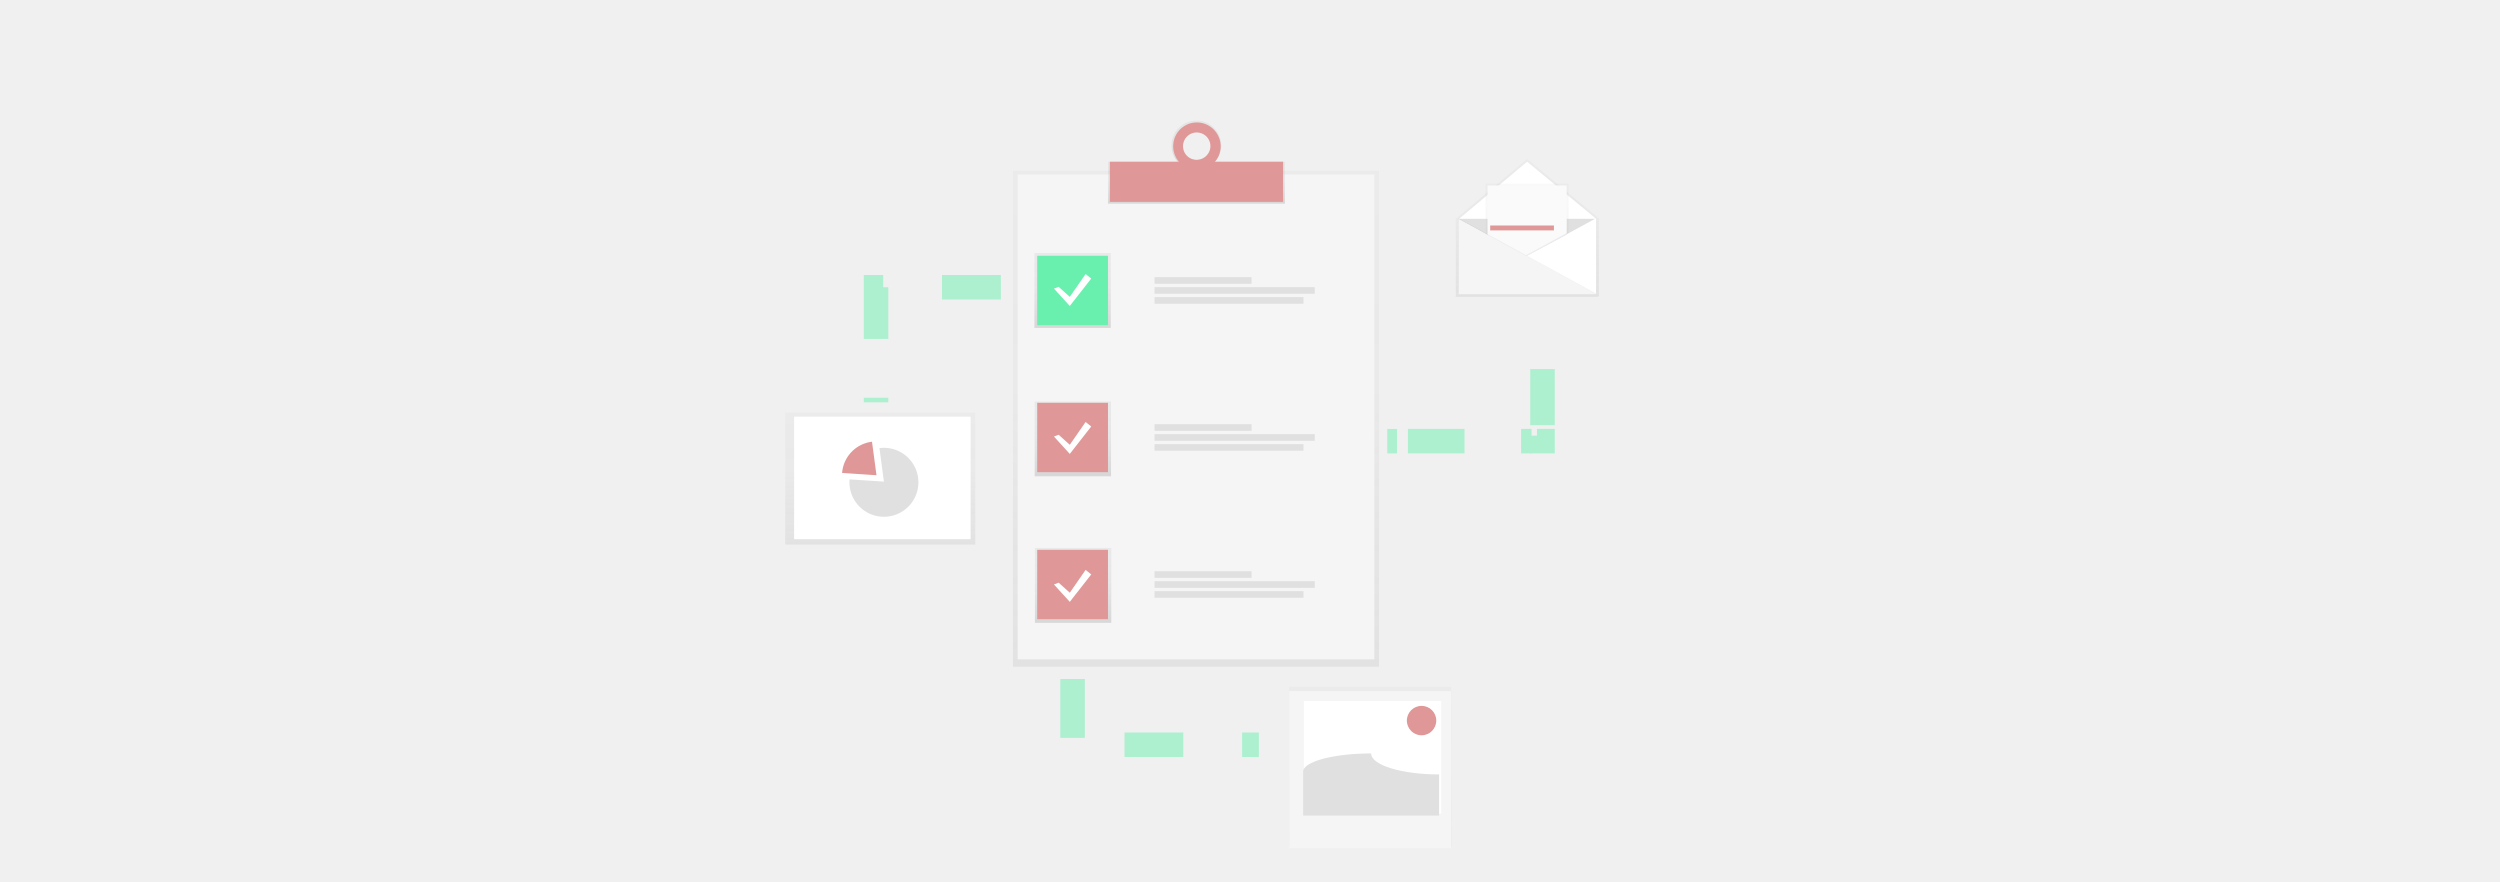 <svg height="180" viewBox="0 0 510 180" width="510" xmlns="http://www.w3.org/2000/svg" xmlns:xlink="http://www.w3.org/1999/xlink"><clipPath id="a"><path d="m770 8310h510v180h-510z"/></clipPath><linearGradient id="b" gradientUnits="objectBoundingBox" x1=".5" x2=".5" y1="1"><stop offset="0" stop-color="#808080" stop-opacity=".251"/><stop offset=".54" stop-color="#808080" stop-opacity=".122"/><stop offset="1" stop-color="#808080" stop-opacity=".102"/></linearGradient><linearGradient id="c" xlink:href="#b"/><path d="m0 0h510v180h-510z" fill="#f0f0f0"/><g clip-path="url(#a)" transform="translate(-770 -8310)"><path d="m0 0h74.675v101.154h-74.675z" fill="url(#b)" opacity=".5" transform="translate(976.647 8344.85)"/><path d="m0 0h72.775v98.919h-72.775z" fill="#f5f5f5" transform="translate(977.597 8345.595)"/><path d="m0 0h36.103v8.573h-36.103z" fill="url(#b)" transform="translate(996.029 8342.983)"/><path d="m583.207 52.5a5.067 5.067 0 1 0 5.047 5.067 5.057 5.057 0 0 0 -5.047-5.067zm0 7.99a2.986 2.986 0 0 1 -2.809-1.75 2.881 2.881 0 0 1 .6-3.211 3.024 3.024 0 0 1 3.258-.669 2.914 2.914 0 0 1 -1.044 5.63z" fill="url(#c)" transform="translate(430.873 8282.104)"/><path d="m0 0h35.342v8.197h-35.342z" fill="#e09797" transform="translate(996.409 8342.987)"/><path d="m583.66 54.5a4.844 4.844 0 1 0 4.94 4.843 4.893 4.893 0 0 0 -4.94-4.843zm0 7.638a2.795 2.795 0 1 1 2.85-2.794 2.823 2.823 0 0 1 -2.85 2.794z" fill="#e09797" transform="translate(430.419 8280.477)"/><path d="m0 0h15.581v15.276h-15.581z" fill="url(#b)" transform="translate(981.018 8361.616)"/><path d="m0 0h15.581v15.276h-15.581z" fill="url(#b)" transform="translate(981.071 8391.887)"/><path d="m0 0h15.581v15.276h-15.581z" fill="url(#b)" transform="translate(981.124 8421.787)"/><path d="m0 0h14.441v14.158h-14.441z" fill="#69f0ae" transform="translate(981.588 8362.175)"/><path d="m0 0h14.441v14.158h-14.441z" fill="#e09797" transform="translate(981.588 8392.167)"/><path d="m0 0h14.441v14.158h-14.441z" fill="#e09797" transform="translate(981.588 8422.159)"/><g fill="#e0e0e0"><path d="m0 0h19.794v1.354h-19.794z" transform="translate(1005.529 8366.545)"/><path d="m0 0h32.682v1.354h-32.682z" transform="translate(1005.529 8368.577)"/><path d="m0 0h30.381v1.354h-30.381z" transform="translate(1005.529 8370.608)"/><path d="m0 0h19.794v1.354h-19.794z" transform="translate(1005.529 8396.537)"/><path d="m0 0h32.682v1.354h-32.682z" transform="translate(1005.529 8398.57)"/><path d="m0 0h30.381v1.354h-30.381z" transform="translate(1005.529 8400.6)"/><path d="m0 0h19.794v1.354h-19.794z" transform="translate(1005.529 8426.529)"/><path d="m0 0h32.682v1.354h-32.682z" transform="translate(1005.529 8428.562)"/><path d="m0 0h30.381v1.354h-30.381z" transform="translate(1005.529 8430.592)"/></g><path d="m286.593 168.377 2.622 2.358 3.715-5.356 1.311 1.071-5.026 6.427-3.715-4.07z" fill="url(#c)" transform="translate(698.938 8200.032)"/><path d="m289.45 170.608 2.28 2.049 3.23-4.657 1.14.931-4.37 5.589-3.23-3.539z" fill="#fff" transform="translate(696.508 8197.9)"/><path d="m289.45 332.608 2.28 2.049 3.23-4.657 1.14.931-4.37 5.589-3.23-3.539z" fill="#fff" transform="translate(696.508 8066.079)"/><path d="m289.45 494.608 2.28 2.049 3.23-4.657 1.14.931-4.37 5.589-3.23-3.539z" fill="#fff" transform="translate(696.508 7934.257)"/><g fill="none" opacity=".5" stroke="#69f0ae" stroke-miterlimit="10" stroke-width="5" transform="translate(1053.482 8374.541)"><path d="m0 0h2" transform="translate(-.482 25.459)"/><path d="m0 0h25.213" stroke-dasharray="11.54 11.54" transform="translate(3.738 25.45)"/><path d="m807 346.118h1.14v-1.118" transform="translate(-776.952 -320.667)"/><path d="m0 20.272v-20.272" stroke-dasharray="11.45 11.45" transform="translate(31.188 1.928)"/></g><path d="m122.962 182.5h-25.462v23.472" style="fill:none;stroke:#69f0ae;stroke-miterlimit:10;stroke-width:5;stroke-dasharray:12;opacity:.5" transform="translate(851.215 8186.101)"/><path d="m308.5 611.5v13.413h38" style="fill:none;stroke:#69f0ae;stroke-miterlimit:10;stroke-width:5;stroke-dasharray:12;opacity:.5" transform="translate(680.308 7837.019)"/><path d="m748.725 54.125-14.643-12.125-14.414 12.1-.129-.071v.1h-.1l.1.054v15.95h29.087l-.177-.1h.276z" fill="url(#b)" opacity=".5" transform="translate(347.452 8300.428)"/><path d="m751.432 71.919h-27.932v-15.276l13.871-11.643 14.061 11.643z" fill="#fff" transform="translate(344.164 8297.987)"/><path d="m722.5 107.5 13.871 7.638 14.061-7.638" fill="#e0e0e0" transform="translate(344.974 8247.13)"/><path d="m760.555 83.618-8.555 5.315v-19.933h16.911v10.138z" fill="url(#b)" opacity=".5" transform="translate(321.079 8278.458)"/><path d="m762.171 85.344-8.171 5.216v-19.56h16.151v9.948z" fill="#fafafa" transform="translate(319.459 8276.83)"/><path d="m723 122.276h27.932l-27.932-15.276z" opacity=".05" transform="translate(344.569 8247.537)"/><path d="m723 123.276h27.932l-27.932-15.276z" fill="#f5f5f5" transform="translate(344.569 8246.723)"/><path d="m0 0h13v1h-13z" fill="#e09797" transform="translate(1074 8356)"/><path d="m803.571 123.373v-.373l-8.311 4.529.226.123z" opacity=".05" transform="translate(286.039 8234.517)"/><path d="m0 0h33.053v32.6h-33.053z" fill="url(#b)" opacity=".5" transform="translate(1032.99 8450.102)"/><path d="m0 0h33v32h-33z" fill="#f5f5f5" transform="translate(1033 8451)"/><path d="m0 0h28v23h-28z" fill="#fff" transform="translate(1036 8453)"/><path d="m746.962 749.785c-7.667 0-13.871-1.917-13.871-4.285-7.667 0-13.871 1.667-13.871 3.726v8.942h27.742z" fill="#e0e0e0" transform="translate(316.616 7718.201)"/><circle cx="3" cy="3" fill="#e09797" r="3" transform="translate(1057 8454)"/><path d="m0 0h38.763v26.919h-38.763z" fill="url(#b)" opacity=".5" transform="translate(930.189 8394.169)"/><path d="m0 0h36v25h-36z" fill="#fff" transform="translate(932 8395)"/><path d="m239.2 410.84a7.233 7.233 0 0 0 -.912.06l.912 6.833-7.013-.458c-.009.151-.017.3-.017.458a7.032 7.032 0 1 0 7.03-6.893z" fill="#e0e0e0" transform="translate(711.12 7990.518)"/><path d="m230.361 404.16a6.952 6.952 0 0 0 -6.1 6.375l7.013.458z" fill="#e09797" transform="translate(717.527 7995.954)"/></g></svg>